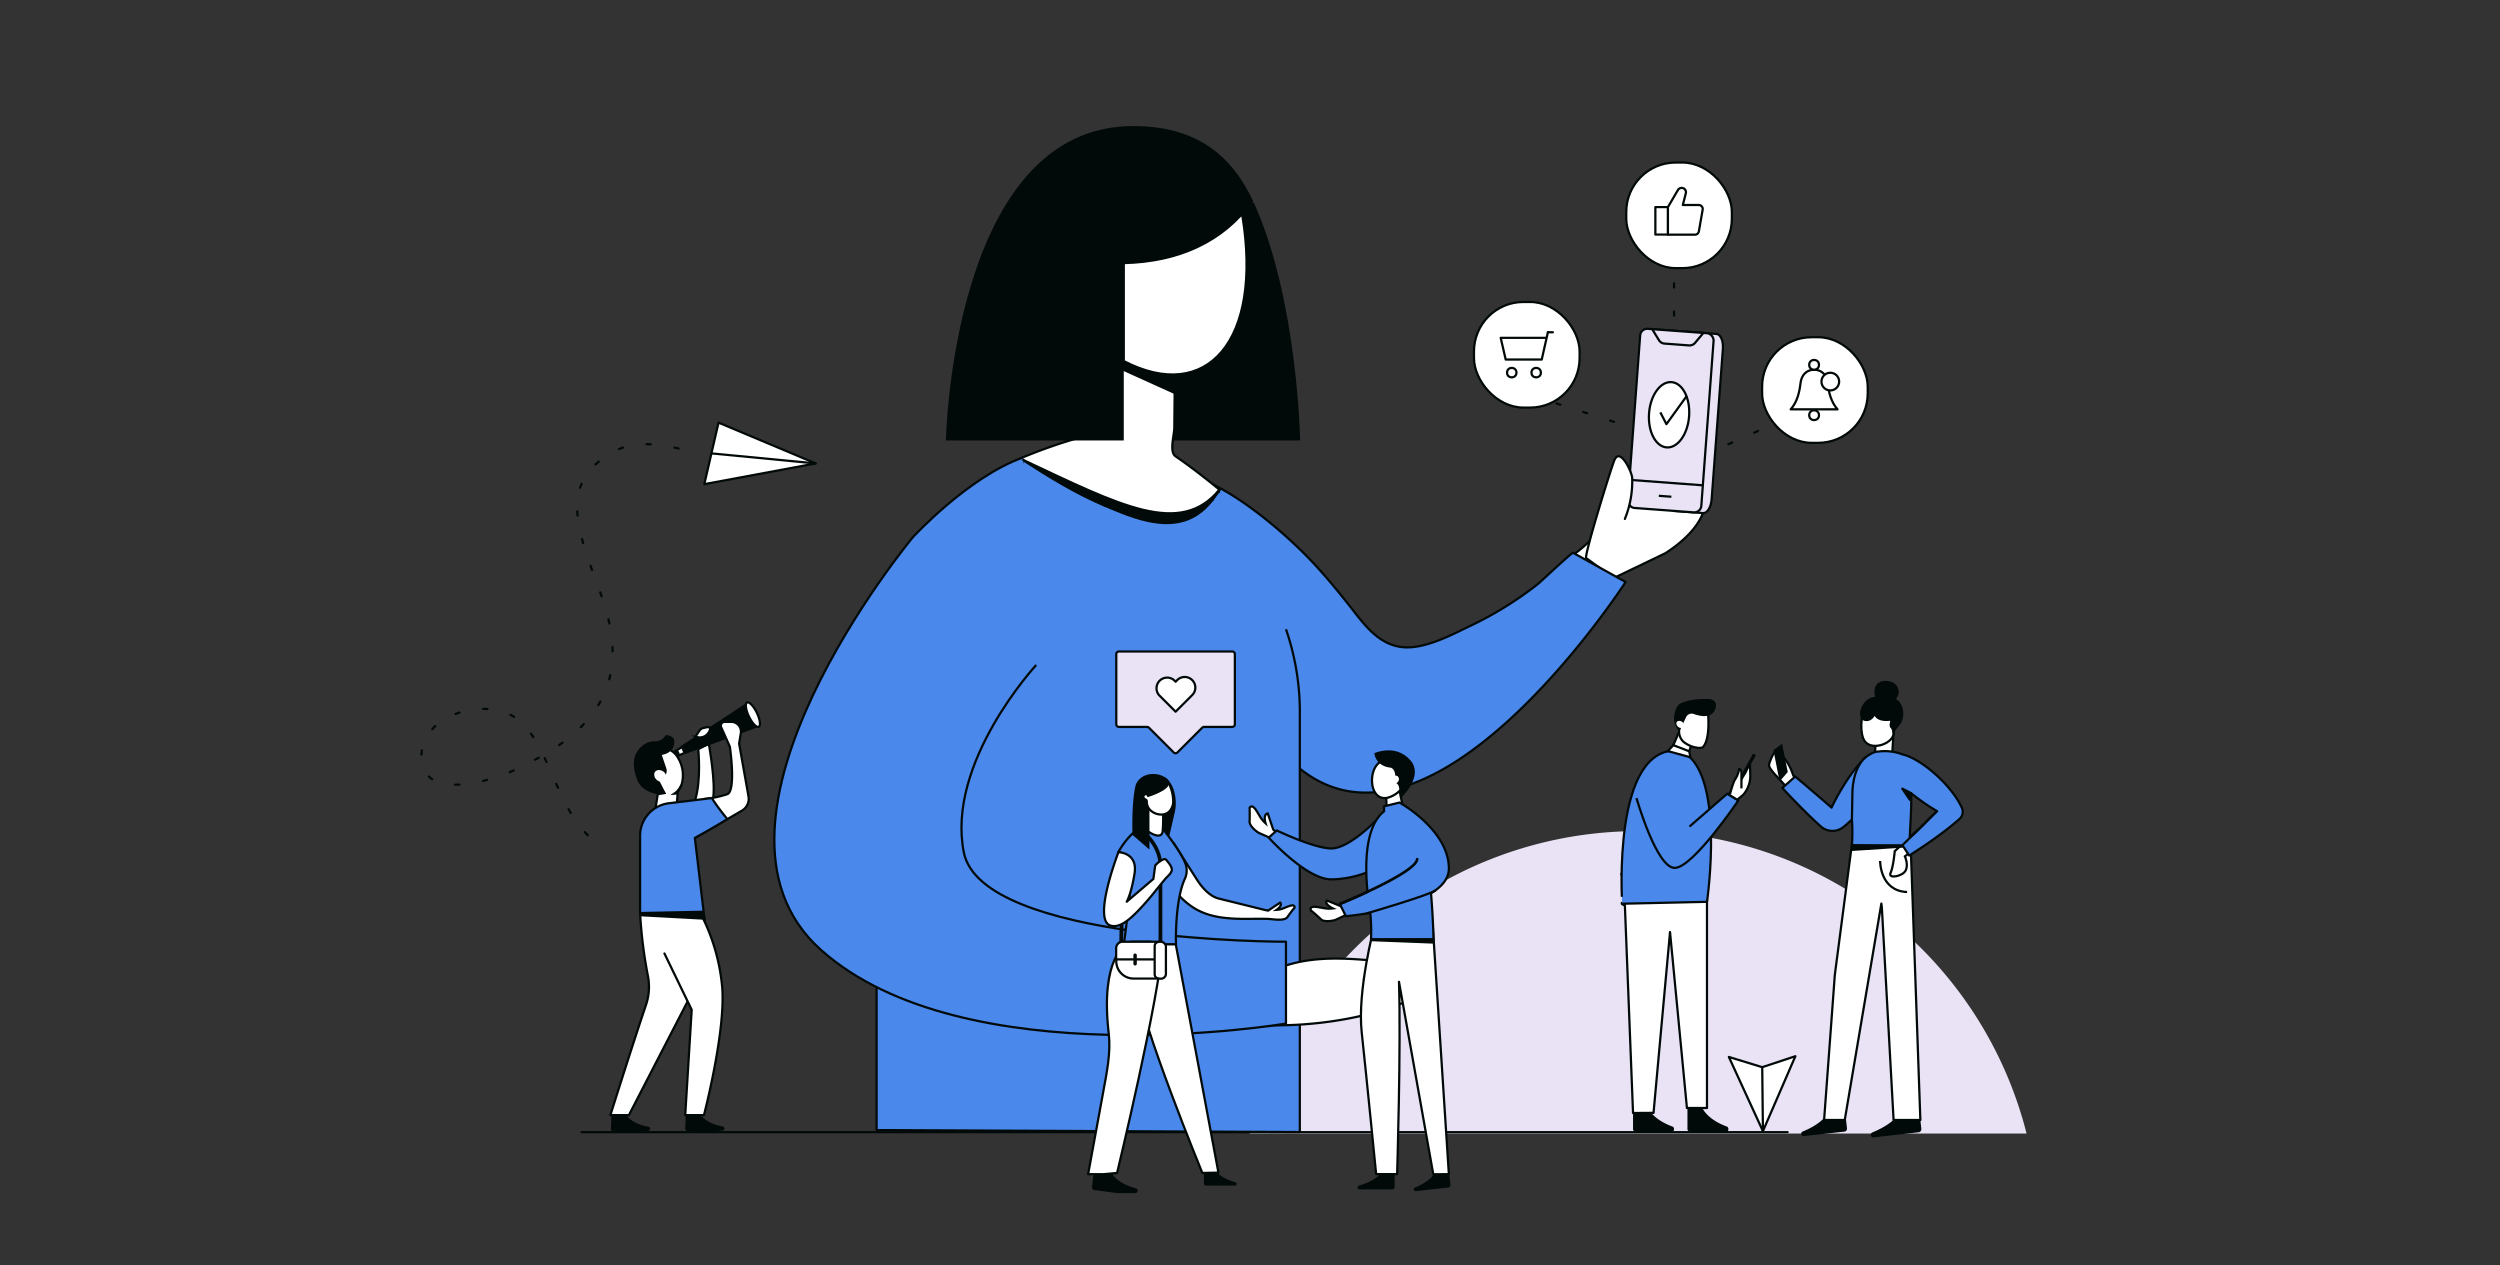 <?xml version="1.0" encoding="UTF-8"?>
<svg xmlns="http://www.w3.org/2000/svg" xmlns:xlink="http://www.w3.org/1999/xlink" id="Layer_1" data-name="Layer 1" viewBox="0 0 834 422">
  <rect x="0" y="0" width="834" height="422" fill="#333333" stroke="none"/>
  <defs>
    <style>.cls-1,.cls-9{fill:#e9e3f5;}.cls-11,.cls-13,.cls-16,.cls-2,.cls-6{fill:#fff;}.cls-10,.cls-11,.cls-12,.cls-14,.cls-15,.cls-17,.cls-18,.cls-19,.cls-2,.cls-3,.cls-5,.cls-6,.cls-9{stroke:#010a09;}.cls-10,.cls-12,.cls-15,.cls-17,.cls-18,.cls-2,.cls-3,.cls-5,.cls-6,.cls-9{stroke-linejoin:round;}.cls-10,.cls-11,.cls-12,.cls-13,.cls-14,.cls-15,.cls-17,.cls-18,.cls-19,.cls-2,.cls-3,.cls-5,.cls-6,.cls-9{stroke-width:0.75px;}.cls-12,.cls-17,.cls-19,.cls-3{fill:none;}.cls-17,.cls-18,.cls-3,.cls-6,.cls-9{stroke-linecap:round;}.cls-3{stroke-dasharray:1.4 8;}.cls-14,.cls-15,.cls-18,.cls-4{fill:#010a09;}.cls-5{fill:#4a88eb;}.cls-7{fill:#63c0c4;}.cls-8{fill:url(#_ÂÁ_Ï_ÌÌ_È_ËÂÌÚ_3);}.cls-10{fill:#56dabb;}.cls-11,.cls-13,.cls-14,.cls-19{stroke-miterlimit:10;}.cls-13{stroke:#fff;}</style>
    <linearGradient id="_ÂÁ_Ï_ÌÌ_È_ËÂÌÚ_3" x1="1496.45" y1="-71.01" x2="1502.88" y2="-71.01" gradientTransform="translate(-950.62 231.51)" gradientUnits="userSpaceOnUse">
      <stop offset="0" stop-color="#dfefea"></stop>
      <stop offset="1" stop-color="#bfe3ee"></stop>
    </linearGradient>
  </defs>
  <path class="cls-1" d="M416.86,378.14a133.69,133.69,0,0,1,259.2,0"></path>
  <path class="cls-2" d="M541.16,301.05s-3.93,3.13,28.29-.2"></path>
  <path class="cls-3" d="M196.08,278.62c-9.61-9.49-12-25-20.21-35.63-6.32-8.2-19.26-7.94-27.51-3.12-4.1,2.4-7.39,6.59-7.72,11.33-1.18,16.75,22.85,9.53,31,5.69,16.89-7.91,32.85-18.71,32.72-39.53-.09-15.44-9-28.12-11.34-43a26,26,0,0,1,.16-10.45c1.47-5.78,5.79-10.11,10.79-12.59,0,0,7.27-7,28.06-.05"></path>
  <rect class="cls-2" x="491.72" y="100.74" width="35.23" height="35.23" rx="16.51"></rect>
  <rect class="cls-2" x="542.52" y="54.22" width="35.23" height="35.23" rx="16.51"></rect>
  <rect class="cls-2" x="587.84" y="112.5" width="35.23" height="35.23" rx="16.51"></rect>
  <path class="cls-4" d="M465.25,391.15V396a.78.78,0,0,1-.78.79H453.54a.64.64,0,0,1-.55-1h0a.69.69,0,0,1,.38-.29c6-1.69,7.38-4.34,7.38-4.34Z"></path>
  <path class="cls-4" d="M483.33,390.51l.54,4.77a.79.79,0,0,1-.7.87l-10.85,1.23a.64.64,0,0,1-.65-.9h0a.63.63,0,0,1,.34-.32c5.77-2.36,6.84-5.15,6.84-5.15Z"></path>
  <path class="cls-4" d="M615.48,370.43l.68,6a1,1,0,0,1-.87,1.08L601.75,379a.79.79,0,0,1-.81-1.11h0a.82.82,0,0,1,.43-.41c7.2-2.94,8.53-6.41,8.53-6.41Z"></path>
  <path class="cls-4" d="M640.22,370l.74,6.55a1.06,1.06,0,0,1-1,1.19l-14.89,1.69a.87.87,0,0,1-.9-1.22h0a.9.9,0,0,1,.47-.45c7.93-3.24,9.4-7.06,9.4-7.06Z"></path>
  <path class="cls-4" d="M401.62,390.58v4.24a.7.7,0,0,0,.69.7H412a.56.56,0,0,0,.48-.85h0a.52.52,0,0,0-.33-.25c-5.3-1.5-6.51-3.84-6.51-3.84Z"></path>
  <path class="cls-4" d="M562.93,369.63v6.84a1,1,0,0,0,.87,1.12h12.1c.54,0,.88-.76.6-1.36h0a.75.75,0,0,0-.41-.41c-6.65-2.42-8.18-6.19-8.18-6.19Z"></path>
  <path class="cls-4" d="M544.78,369.63v6.84a1,1,0,0,0,.87,1.12h12.1c.55,0,.89-.76.61-1.36h0a.73.73,0,0,0-.42-.41c-6.65-2.42-8.17-6.19-8.17-6.19Z"></path>
  <path class="cls-4" d="M365.05,389.92l-.77,6a1,1,0,0,0,.86,1.1l7.61,1h6a.8.8,0,0,0,.69-1.21h0a.81.81,0,0,0-.48-.35c-7.54-2.13-8.35-5.78-8.35-5.78Z"></path>
  <path class="cls-4" d="M204,371.41l-.2,5.15a.84.84,0,0,0,.81.87l6.55.26,5.13-.45a.68.68,0,0,0,.49-1.08h0a.7.7,0,0,0-.42-.27c-6.57-1.24-7.54-4.29-7.54-4.29Z"></path>
  <path class="cls-4" d="M228.8,371.32l-.21,5.14a.85.85,0,0,0,.81.88l6.55.26,5.14-.46a.68.68,0,0,0,.49-1.07h0a.68.68,0,0,0-.43-.27c-6.57-1.25-7.53-4.29-7.53-4.29Z"></path>
  <path class="cls-5" d="M341.37,152.58l27.05,16.06,23.2,3.87,15.27-6.88,18.75,54.74s-39.07,6.78-41.68,6-31.76-1.29-32.5-1.47-21,.73-21,.73-8.51-9.25-7.49-10.12,18.43-62.1,18.43-62.1"></path>
  <path class="cls-6" d="M536.21,173.63c1.56-.52,6.73-2.81,13.4-11.91,5-6.85-1.54-27,6.83-27.13,3.65-.06,8.54,8.91,9.33,12.47a185.8,185.8,0,0,1,3.11,21c-.82,6.7-7.22,12.56-13.27,16.47l-20.25,9.74s-10.52-4.47-11.05-4.59l.63-4.66A49.24,49.24,0,0,0,536.21,173.63Z"></path>
  <ellipse class="cls-7" cx="557.68" cy="159.62" rx="3.22" ry="4.41" transform="translate(-22.39 157.37) rotate(-15.75)"></ellipse>
  <ellipse class="cls-8" cx="549.04" cy="160.49" rx="3.22" ry="4.41" transform="translate(-22.95 155.05) rotate(-15.75)"></ellipse>
  <path class="cls-9" d="M562.8,110.67l9.81.73c1.38.1,2.34,2.32,2.15,4.95L571,166.59c-.19,2.63-1.47,4.68-2.85,4.58l-9.81-.73"></path>
  <rect class="cls-9" x="545.07" y="110.34" width="24.56" height="59.93" rx="2.35" transform="translate(1102.78 321.53) rotate(-175.75)"></rect>
  <path class="cls-9" d="M555.16,114.61l8.43.63a2.45,2.45,0,0,0,2-1l2.65-3.17-17.06-1.26,2.15,3.52A2.42,2.42,0,0,0,555.16,114.61Z"></path>
  <line class="cls-10" x1="568.06" y1="161.9" x2="543.57" y2="160.08"></line>
  <line class="cls-10" x1="557.57" y1="165.71" x2="553.38" y2="165.4"></line>
  <ellipse class="cls-11" cx="556.8" cy="138.36" rx="10.92" ry="6.7" transform="translate(377.56 683.38) rotate(-85.75)"></ellipse>
  <polyline class="cls-12" points="553.89 137.57 555.92 141.5 562.73 132.05"></polyline>
  <path class="cls-6" d="M535.76,191.08c-2.62-2-6.3-4.71-6.6-4.87-.87-.48,8.38-30.38,9.43-32.76,1.94-4.38,5.83,4.07,5.91,6a33.44,33.44,0,0,1-2.44,13.66"></path>
  <path class="cls-4" d="M418.36,67.81c14.54,32.18,15.37,79.13,15.37,79.13H382.61V60.78Z"></path>
  <path class="cls-5" d="M421.19,244.8l1.14.2c4.9,8,2.31,2.55,6.7,7.16,45.18,47.43,113.28-58,113.28-58l-17.55-9.77c-.31-.17-10.81,9.7-11.57,10.31a117.86,117.86,0,0,1-22.52,14c-6.74,3.23-16,8.28-23.6,7.09s-12.24-7.79-16.59-13.35c-3.58-4.57-7.28-9.06-11.19-13.36-8.84-9.68-22.73-21.58-34.55-27.42-.6-.3,2.49,2.53,1.81,2.52a4.69,4.69,0,0,0-2,.63"></path>
  <path class="cls-5" d="M292.43,221.76V377l141.19.65V236.53A84.7,84.7,0,0,0,429,209.91"></path>
  <path class="cls-11" d="M232.93,249.94s1.11,10.52-1.13,17.22c1,.9,4.85,5,6-.31s-1.35-18.76-1.35-18.76Z"></path>
  <polygon class="cls-6" points="227.49 249.2 225.36 250.57 226.12 252.16 228.41 251.15 227.49 249.2"></polygon>
  <path class="cls-11" d="M226.23,251.11c.22.49.23.95,0,1s-.53-.24-.74-.73-.23-.95,0-1S226,250.62,226.23,251.11Z"></path>
  <path class="cls-4" d="M253.22,241.44s0,0,0-.06a21.06,21.06,0,0,0-2.06-3.7,18.67,18.67,0,0,1-2-3.24l-22,14.41,1.42,2.69,24.63-9.1A8.34,8.34,0,0,1,253.22,241.44Z"></path>
  <path class="cls-11" d="M226.22,252.87a6.63,6.63,0,0,0-5-3.43,5.07,5.07,0,0,0-3.21.87c-.5.32-5.74,3.49-5.66,3.69l2.58,6.63a1.28,1.28,0,0,0,.36.6,1.54,1.54,0,0,0,1,.23,6.61,6.61,0,0,1,5.1,2.84l.19.28-2.15.36-.79,4.94h7l.48-5.81a8.84,8.84,0,0,0,1.22-2.23A11.1,11.1,0,0,0,226.22,252.87Z"></path>
  <path class="cls-11" d="M234.84,266.55a34.4,34.4,0,0,0,7.78-1.61c3-1.12.87-15.81.87-15.81l-2.91-6.54a1.27,1.27,0,0,1,1.17-1.78l2.21,0a3.25,3.25,0,0,1,3.18,3.77l-.57,3.49,3.13,17.62a4.58,4.58,0,0,1-2.21,4.75l-15.71,9.1"></path>
  <path class="cls-6" d="M231.57,315.9l-4.28-11.3H213.53a155.43,155.43,0,0,0,2.62,21,18.73,18.73,0,0,1-.65,9.65C210.56,349.91,203.63,372,203.63,372h6.17l25-48.4"></path>
  <path class="cls-5" d="M235.15,307.64l-21.62-3V278.82a10.93,10.93,0,0,1,9.92-10.89l14-1.69a73,73,0,0,0,5.2,7c-5.51,3.4-10.85,6.28-10.85,6.28Z"></path>
  <path class="cls-6" d="M221.66,318.09l9.09,18.77L228.59,372h6.25s7.62-29.17,6-43.55a65.93,65.93,0,0,0-7.19-23.84h-20.1"></path>
  <path class="cls-11" d="M249.85,239.05c1.08,2.24,2.55,3.77,3.28,3.42s.44-2.45-.64-4.69-2.55-3.78-3.28-3.43S248.77,236.81,249.85,239.05Z"></path>
  <path class="cls-11" d="M232.06,245.65l.19.09a2.8,2.8,0,0,0,2.09.13l.13,0a3.75,3.75,0,0,0,2.38-2.42h0a.69.69,0,0,0-.8-.89l-1.4.3a2.07,2.07,0,0,0-1.32.9Z"></path>
  <path class="cls-4" d="M222.21,264.84l-2.39-4.63,1.38-.86a2.61,2.61,0,0,0,1.08-3.05l-1.51-4.45s4.31-.53,4.18-4.54c0-2.07-2.85-2.08-2.85-2.08a4.14,4.14,0,0,1-3.49,2.07c-1.14-.15-4.25.27-6.35,3.94-1.41,2.46-.79,6.32.44,9.22,1.1,2.6,3.91,4.05,6.7,4.48Z"></path>
  <path class="cls-13" d="M218.67,258a2,2,0,0,0,1.15,2.19c.88.48,1.81.25,2.06-.49a2,2,0,0,0-1.14-2.2C219.85,257.05,218.93,257.27,218.67,258Z"></path>
  <path class="cls-11" d="M227.32,261.84a6.38,6.38,0,0,1-2.33,2.91l.89-.07.53-1"></path>
  <path class="cls-11" d="M391.75,142.62l.19-19.05-19.4-2.09-4.32,18a8,8,0,0,1-5.76,5.85,174.27,174.27,0,0,0-22,7.57c23.56,15.55,51.2,30.58,66.42,10.52-5-4.11-9.9-7.9-14.7-11.18C390,150.78,391.73,145.27,391.75,142.62Z"></path>
  <path class="cls-14" d="M371.31,121.77,393.9,132l-.88-6.62c-4.82-.6-18.4-4.41-18.4-4.41Z"></path>
  <path class="cls-4" d="M391.57,263.57a8,8,0,0,0-2.84-4.2,14.5,14.5,0,0,1-.55,2.3.7.7,0,0,1,.14,0c2.2-.3.46,6.91-.78,11.47a6.72,6.72,0,0,0,0,3.86l2.42,2.4,1.94-8.4A14.18,14.18,0,0,0,391.57,263.57Z"></path>
  <path class="cls-11" d="M374.89,120.46c27.63,14.31,46.42-6.61,39.55-48.62H374.89Z"></path>
  <path class="cls-4" d="M418.12,67.27C408.35,81,393.17,87.72,374.89,88.14v58.8H315.55s2-104.89,62.47-104.89c20.31,0,32.76,9,40.34,25.76"></path>
  <path class="cls-2" d="M426.15,323.1c-47.22-4.5-82.09-14-127.78-21.94L302,329.43l116.8,12.43a128.83,128.83,0,0,0,29.29-1.76,102.77,102.77,0,0,0,27.32-8.75,3.67,3.67,0,0,0,2-4.77h0a4.54,4.54,0,0,0-4.84-2.31L455,326.81a3.31,3.31,0,1,0-.11-6.62c-10.67-.86-20-.59-28.77,2.93Z"></path>
  <path class="cls-5" d="M345.68,221.85s-30.12,32.5-24.15,62.51S429,314.16,429,314.16v27.3s-107.5,18.21-155.27-24.7,30.75-137.48,30.75-137.48,18.43-20.15,36.86-26.7"></path>
  <path class="cls-15" d="M406.85,163.27c-11.83,20.19-31.16,10.82-65.48-9.81C373.58,168.58,393.81,179.34,406.85,163.27Z"></path>
  <polygon class="cls-6" points="554.04 292.09 541.49 287.56 541.65 291.53 540.88 291.49 541.77 294.69 544.78 371.3 551.62 371.25 557.12 310.94 562.76 369.63 569.45 369.63 569.45 292.78 554.04 292.09"></polygon>
  <polygon class="cls-11" points="564.23 248.52 562.18 254.49 557.12 251.11 560.18 244.05 564.23 248.52"></polygon>
  <path class="cls-11" d="M566.12,249.43a3.42,3.42,0,0,0,1.92-.13c2.75-2.83,1.71-11.9,1.71-11.9l-3.27-2.08-5,2-1.25,5.75a4.78,4.78,0,0,0,1.32,4.34h0A9.36,9.36,0,0,0,566.12,249.43Z"></path>
  <path class="cls-4" d="M562.49,239.23a2,2,0,0,1,2.42-1.07,15.69,15.69,0,0,0,2.39.63c2,.34,4.58,0,5.1-3s-3.38-2.62-3.38-2.62-5.19-.15-8.53,1.57c-1.59.81-2.43,4.58-1.85,6.42a9.57,9.57,0,0,0,1.54,2.93h0Z"></path>
  <path class="cls-16" d="M559.62,240.62a1.52,1.52,0,0,1,1.82.48c.5.58.49,1.31,0,1.63a1.52,1.52,0,0,1-1.82-.48C559.1,241.66,559.11,240.94,559.62,240.62Z"></path>
  <path class="cls-5" d="M560.39,250.47c15.6,5.89,9.06,50.38,9.06,50.38l-28.29.63S537.56,248,560.39,250.47Z"></path>
  <path class="cls-5" d="M545.93,266.24s6.62,23.15,12.69,23.29,21.3-22.5,21.3-22.5l-3.68-2.28-12.63,11"></path>
  <polygon class="cls-6" points="563.51 250.63 558.22 248.59 556.38 250.56 563.95 252.63 563.51 250.63"></polygon>
  <rect class="cls-4" x="574.94" y="257.14" width="13.9" height="1.09" transform="translate(73.64 640.67) rotate(-60.88)"></rect>
  <path class="cls-11" d="M579.53,266.79l2-1.63a9.74,9.74,0,0,0,2.37-6.41l-.09-3.38h0c-.7.36-1.12,1.56-1.47,2.26l-2.52,4.19L576.6,265Z"></path>
  <path class="cls-11" d="M577.1,265s1.12-4.34,1.89-5.25a9.05,9.05,0,0,0,1.19-3.18s.8,0,.76,1.27c0,.64,0,4.24,0,5.18"></path>
  <path class="cls-6" d="M637.4,282H620.46a3.91,3.91,0,0,1-2.59-.91l-5.77,44.11-3.58,48.42h6.89l12.21-72.18.16,1.19,3.92,71h8.93Z"></path>
  <path class="cls-11" d="M598.1,258.32a17.94,17.94,0,0,0-4.66-7.41c-1.41-1.44-2.61,2.24-3,3.22a2.62,2.62,0,0,0-.28,1.18,2.53,2.53,0,0,0,.46,1.14,18.66,18.66,0,0,0,2,2.43c1.71,1.86,3.43,3.71,5.14,5.56.69-1.25,1.37-2.5,2-3.76A5.92,5.92,0,0,1,598.1,258.32Z"></path>
  <polygon class="cls-11" points="625.66 248.13 625.45 252.93 631.16 252.93 631.7 244.16 630.18 242.24 625.66 248.13"></polygon>
  <path class="cls-11" d="M622.27,236.29c-1.58,2.09-1.93,8.65-.17,11,2.62,3.51,10.19.38,9.6-3.15-.15-.92,2.54-4.12,1.52-5.09L629,235c-1.11-.73-5,3.41-5.74,4.09C623,239.42,622.53,235.94,622.27,236.29Z"></path>
  <path class="cls-4" d="M626.2,235.33a13.88,13.88,0,0,1-.86-5.15c.25-2.21,2.13-3.45,4.81-2.9a3.64,3.64,0,0,1,3.25,4c-.21,1.34-2.92,4.83-2.92,4.83Z"></path>
  <path class="cls-4" d="M625.4,238.81s.89,2.19,5.14,1.64c0,.93-.51,1.67.29,2.54s.66,4.59.66,4.59l.1-1.59a7.23,7.23,0,0,1,1-2.71c.79-1.16,2.54-2.33,2.33-5.75s-3.13-6.35-6.68-3.55c-1.86-2.63-5.26-1.47-6.84,1.22-1.46,2.48-1.13,5.06.9,5.34S625.4,238.81,625.4,238.81Z"></path>
  <path class="cls-4" d="M594.3,248.28l-2.67,1.95a.11.11,0,0,0,0,.12l2,10.13a.13.13,0,0,0,.22,0l2.54-2.92a.19.19,0,0,0,0-.1l-1.85-9.16A.12.12,0,0,0,594.3,248.28Z"></path>
  <path class="cls-11" d="M639.77,276.87l-7.68,7.07s-.45,5.19-1.4,7.28,4.1,1.15,5.06-.87-.27-4.67-.27-4.67l11.15-8.81Z"></path>
  <path class="cls-5" d="M654.47,269.46c-3.69-8-14-16.52-19.71-17.76h0a16.61,16.61,0,0,0-8-1,5.28,5.28,0,0,0-2.68.82A8.56,8.56,0,0,0,621,254.1c-4.38,4.52-8.59,12.29-10,15.32-2.14-1.91-12.11-10.38-12.11-10.38l-4.3,3.83s6.87,7.5,12.91,12.9a5.82,5.82,0,0,0,7.53.07c.93-.75,1.86-1.58,2.77-2.46a63.11,63.11,0,0,1,0,8.61h16.86l2.25,3.42s10.3-6.39,16.78-12.21A3.22,3.22,0,0,0,654.47,269.46Zm-17.37,10c.1-3.42.65-10.14.45-14.85a69.49,69.49,0,0,0,8.66,6C644.85,271.73,640.23,276.87,637.1,279.44Z"></path>
  <line class="cls-5" x1="634.61" y1="281.99" x2="646.21" y2="270.56"></line>
  <line class="cls-5" x1="462.07" y1="270.6" x2="468.71" y2="268.86"></line>
  <path class="cls-6" d="M613,136.56c-2.2-2.47-3-5.91-3.26-8.67s-2-4.55-4.55-4.55-4.24,1.77-4.55,4.55-1.06,6.2-3.26,8.67Z"></path>
  <circle class="cls-6" cx="605.18" cy="121.71" r="1.63"></circle>
  <circle class="cls-6" cx="605.18" cy="138.51" r="1.63"></circle>
  <circle class="cls-6" cx="610.59" cy="127.3" r="2.95"></circle>
  <polyline class="cls-6" points="515.96 112.7 500.63 112.7 502.3 119.94 514.32 119.94 516.38 110.84"></polyline>
  <circle class="cls-6" cx="512.47" cy="124.31" r="1.57"></circle>
  <circle class="cls-6" cx="504.32" cy="124.31" r="1.57"></circle>
  <line class="cls-6" x1="516.38" y1="110.84" x2="518.03" y2="110.84"></line>
  <rect class="cls-6" x="552.23" y="69.09" width="4.23" height="9.16"></rect>
  <path class="cls-6" d="M561,62.69h0a1.43,1.43,0,0,1,1.39,1.79l-1,3.91h5.25A1.34,1.34,0,0,1,568,70l-1.26,7.18a1.34,1.34,0,0,1-1.32,1.11h-9V69.09l3.33-5.69A1.43,1.43,0,0,1,561,62.69Z"></path>
  <path class="cls-9" d="M372.39,218.23V241.6a.89.89,0,0,0,.89.9h9.38a.89.89,0,0,1,.63.26l8.25,8.25a.89.89,0,0,0,1.26,0l8.25-8.25a.86.86,0,0,1,.63-.26h9.37a.9.9,0,0,0,.9-.9V218.23a.89.89,0,0,0-.9-.89H373.28A.89.89,0,0,0,372.39,218.23Z"></path>
  <path class="cls-6" d="M397.72,226.88a3.53,3.53,0,0,0-5,0l-.54.54-.54-.54a3.55,3.55,0,0,0-5,5l.54.54,5,5,5-5,.54-.54A3.53,3.53,0,0,0,397.72,226.88Z"></path>
  <line class="cls-6" x1="193.99" y1="377.69" x2="596.34" y2="377.69"></line>
  <polygon class="cls-6" points="576.75 352.6 587.88 356.01 598.94 352.35 588.11 377.35 576.75 352.6"></polygon>
  <polygon class="cls-17" points="587.88 356.01 588.11 377.35 588.01 367.9 587.88 356.01"></polygon>
  <polygon class="cls-6" points="234.96 161.51 239.7 140.99 272.1 154.6 234.96 161.51"></polygon>
  <line class="cls-6" x1="272.1" y1="154.6" x2="237.33" y2="151.25"></line>
  <path class="cls-11" d="M427.35,303.28a7.59,7.59,0,0,1-1.48.24,5.17,5.17,0,0,0,1.08-1c.73-1,.1-1.41.1-1.41l-3.83,2.55a6.42,6.42,0,0,1-.88,0l-15.79-3.91c-2.95-.73-5.5-3.6-7.15-6.15l-7.68-12-4.61,8.94s5.13,9.17,12.29,13c4.72,2.54,10.16,2.95,15.41,3,2.67,0,5.34-.06,8,0,1.51,0,5.62.92,6.69-.62,0,0,1.21-1.76,2.37-3.12C431.94,301,428.93,302.88,427.35,303.28Z"></path>
  <path class="cls-5" d="M373.1,284.22s3.94-7.41,9.11-8.7c4.42,0,5.46.64,5.46.64s5.67,7,7.64,11.58a6.48,6.48,0,0,1,0,5.33c-3.48,7.5-3,22-3,22h-17.4s3-21.64,2.46-25.91A5.48,5.48,0,0,0,373.1,284.22Z"></path>
  <path class="cls-6" d="M380.87,322.89l5.91-7.86h5.46l14.23,76.16-5.37.11s-20.5-50-21.86-63.31"></path>
  <path class="cls-11" d="M387.92,269.37a56.74,56.74,0,0,1-.05,7.93c-.39,3.2-4.92.23-5.66-.58-.28-.31.3-1.5.15-1.85a2.17,2.17,0,0,1-.14-.91,13.16,13.16,0,0,1,.57-5.1c1.32.28,2.78,1.92,3.67,2.75"></path>
  <path class="cls-4" d="M388.32,261.64a.68.68,0,0,1,.7.28c.34-.43.7-.85,1.08-1.25a5.67,5.67,0,0,0-1.78-1.56c-3.43-1.87-8.31-.86-9.52,3-1.4,6.09-1,16.43-1,16.43l5.66,4.89,0-17.14S385.06,262.08,388.32,261.64Z"></path>
  <path class="cls-11" d="M389.48,261.07a9.71,9.71,0,0,0-2.88-1.46c-1,.63-2.58,1.28-3.34,2.14s-.58,2.05-.63,3.26a.91.91,0,0,0-1.17.45,1,1,0,0,0,.45,1.15,1.62,1.62,0,0,1,.51.31,1,1,0,0,1,.14.68,4,4,0,0,0,1.68,3.09c1.65,1.22,4.3,1.57,5.85,0a4.9,4.9,0,0,0,1.29-3.46,13.48,13.48,0,0,0-1-4.87A3.16,3.16,0,0,0,389.48,261.07Z"></path>
  <path class="cls-4" d="M389.9,261.05c.76,2.57-7.13,4.91-7.13,4.91l-.64-2.56,3.13-3.84,4,.63A2.37,2.37,0,0,1,389.9,261.05Z"></path>
  <path class="cls-6" d="M368.29,391.7l4.37-.4s14.23-59.08,15.15-76.27H375.88s-9,4.07-6,29.83c.73,6.28-.66,12.94-1.8,19.16L363,391.7Z"></path>
  <path class="cls-18" d="M380.16,276.23l-.28.43c.07,0,7,4.68,7,12.26V319.8H374.21l.4-23.78c-.17.14-.35.27-.53.4l-.4,23.9h13.69v-31.4C387.37,281.07,380.23,276.27,380.16,276.23Z"></path>
  <path class="cls-11" d="M389.2,287a.91.91,0,0,0-1-.36,8.32,8.32,0,0,0-2.82,2.08l-.62,4.5-8.86,7.57s-.05,0,0,0c.29-.55,1.62-3.27,2.59-9.42,1.1-7-5.38-7.07-5.38-7.07s-8.66,22.4-2.73,24.44c3.34,1.15,7.13-2.72,9.2-4.8a93,93,0,0,0,6.18-7.12c1-1.22,2-2.45,3-3.65.68-.8,2-1.79,2.15-2.9S389.74,287.72,389.2,287Z"></path>
  <path class="cls-6" d="M378.13,314.16h5a5.78,5.78,0,0,1,5.78,5.78V323a3.45,3.45,0,0,1-3.45,3.45h-7.29a5.78,5.78,0,0,1-5.78-5.78v-.77A5.78,5.78,0,0,1,378.13,314.16Z"></path>
  <path class="cls-6" d="M388.87,320.06v-3.75a2.16,2.16,0,0,0-2.15-2.15H374.5a2.16,2.16,0,0,0-2.15,2.15v3.75Z"></path>
  <path class="cls-6" d="M387.07,326.48h0c-1,0-1.87-.44-1.87-1.47v-9.38c0-1,.84-1.47,1.87-1.47h0a1.87,1.87,0,0,1,1.88,1.47v9A1.67,1.67,0,0,1,387.07,326.48Z"></path>
  <path class="cls-4" d="M378.67,322.09h0a.58.58,0,0,1-.57-.57v-2.86a.57.57,0,0,1,.57-.57h0a.57.57,0,0,1,.57.57v2.86A.58.58,0,0,1,378.67,322.09Z"></path>
  <path class="cls-6" d="M483.34,391.7,478,309.35H458.39s-5.64,21.08-4.13,35,4.82,47.33,4.82,47.33h7s1.31-42.3.62-64.15l11.44,64.21Z"></path>
  <path class="cls-11" d="M449.45,302.26a9.75,9.75,0,0,1-1.6.28l-5.21-2.15s-.65.68.46,1.66a6.43,6.43,0,0,0,1.54,1,9.35,9.35,0,0,1-1.83.06c-2-.1-6.06-1.61-5.55.58,1.73,1.35,3.6,3.17,3.6,3.17,1.13.71,3.33.45,4.69,0l4-1.88s.63-2.16.68-2.26Z"></path>
  <path class="cls-11" d="M426,277.72a10.4,10.4,0,0,1-1.26-1l-1.81-5.34s-.94,0-1,1.44a6.21,6.21,0,0,0,.26,1.82,9.37,9.37,0,0,1-1.25-1.34c-1.23-1.57-2.77-5.63-4.09-3.81.12,2.2,0,4.81,0,4.81.21,1.31,1.85,2.8,3.07,3.54l4.05,1.79s2-.95,2.15-1Z"></path>
  <path class="cls-5" d="M459.08,273.67s-9.16,9.62-15.22,9.37-17.92-6-17.92-6l-2.7,2.39s12.54,13.93,20.87,13.93a33.76,33.76,0,0,0,15-3.74Z"></path>
  <polygon class="cls-11" points="462.46 266.12 462.6 270.6 468.24 270.33 466.58 262.35 462.46 266.12"></polygon>
  <path class="cls-11" d="M460.53,254.14c-4.32,2.48-3.8,13.21,2.3,12a9.14,9.14,0,0,0,4.31-2.54,25.62,25.62,0,0,0,2.08-2.21.51.51,0,0,0,.16-.4.4.4,0,0,0-.11-.2,48.23,48.23,0,0,0-5-5.53A5.65,5.65,0,0,0,462.4,254,2.15,2.15,0,0,0,460.53,254.14Z"></path>
  <path class="cls-4" d="M458.47,251.26s.27,4.36,5.62,4.87c1.33.63,1.48,2.44,1.36,3.92-.14,1.73.45.62,1.16,2.16l.78,3.91s7.9-7.18,3-12.63S458.47,251.26,458.47,251.26Z"></path>
  <path class="cls-13" d="M466.06,259.28a1.2,1.2,0,0,0-1.54.27,1,1,0,0,0-.11,1.42,1.2,1.2,0,0,0,1.54-.27A1,1,0,0,0,466.06,259.28Z"></path>
  <path class="cls-5" d="M483.34,289.73c0-12.9-16.47-22-16.47-22L461.69,269l.05,1.63c-6.29,5-6.46,17.44-5.53,26.9-4.84,2.33-9.22,4.11-9.22,4.11l2,4s3.43-.3,8.13-1.12a61,61,0,0,1,.25,8.79h20.82c0-4.19-.5-11.93-.81-15.31C480.93,295.86,483.34,293.14,483.34,289.73Z"></path>
  <path class="cls-5" d="M447,301.61l-.05-.12c.25-.1,25.57-10.48,25.75-14.92h.14C472.69,291.09,448.09,301.18,447,301.61Z"></path>
  <path class="cls-12" d="M455.76,304.76c.21-.05,21.47-6.29,23.15-7.75"></path>
  <line class="cls-3" x1="558.46" y1="94.5" x2="558.46" y2="106.33"></line>
  <line class="cls-3" x1="519.2" y1="134.59" x2="540.88" y2="141.5"></line>
  <line class="cls-3" x1="576.6" y1="148.18" x2="591.58" y2="141.5"></line>
  <path class="cls-19" d="M627.21,287.22s-.12,10,9,10.36"></path>
  <polygon class="cls-15" points="637.55 264.6 634.61 263.09 637.1 266.79 637.55 264.6"></polygon>
  <path class="cls-15" d="M617.55,283.53s17.06-1.11,17.06-1.11h0l-16.54-.4"></path>
  <path class="cls-5" d="M617.8,273.38l.16-8.79s-.16-8,4.41-12"></path>
  <polygon class="cls-18" points="213.75 305.31 235.05 306.46 234.4 304.17 213.53 304.6 213.75 305.31"></polygon>
  <polyline class="cls-18" points="457.62 313.32 457.62 313.63 478.27 314.43 478.2 313.32"></polyline>
</svg>
